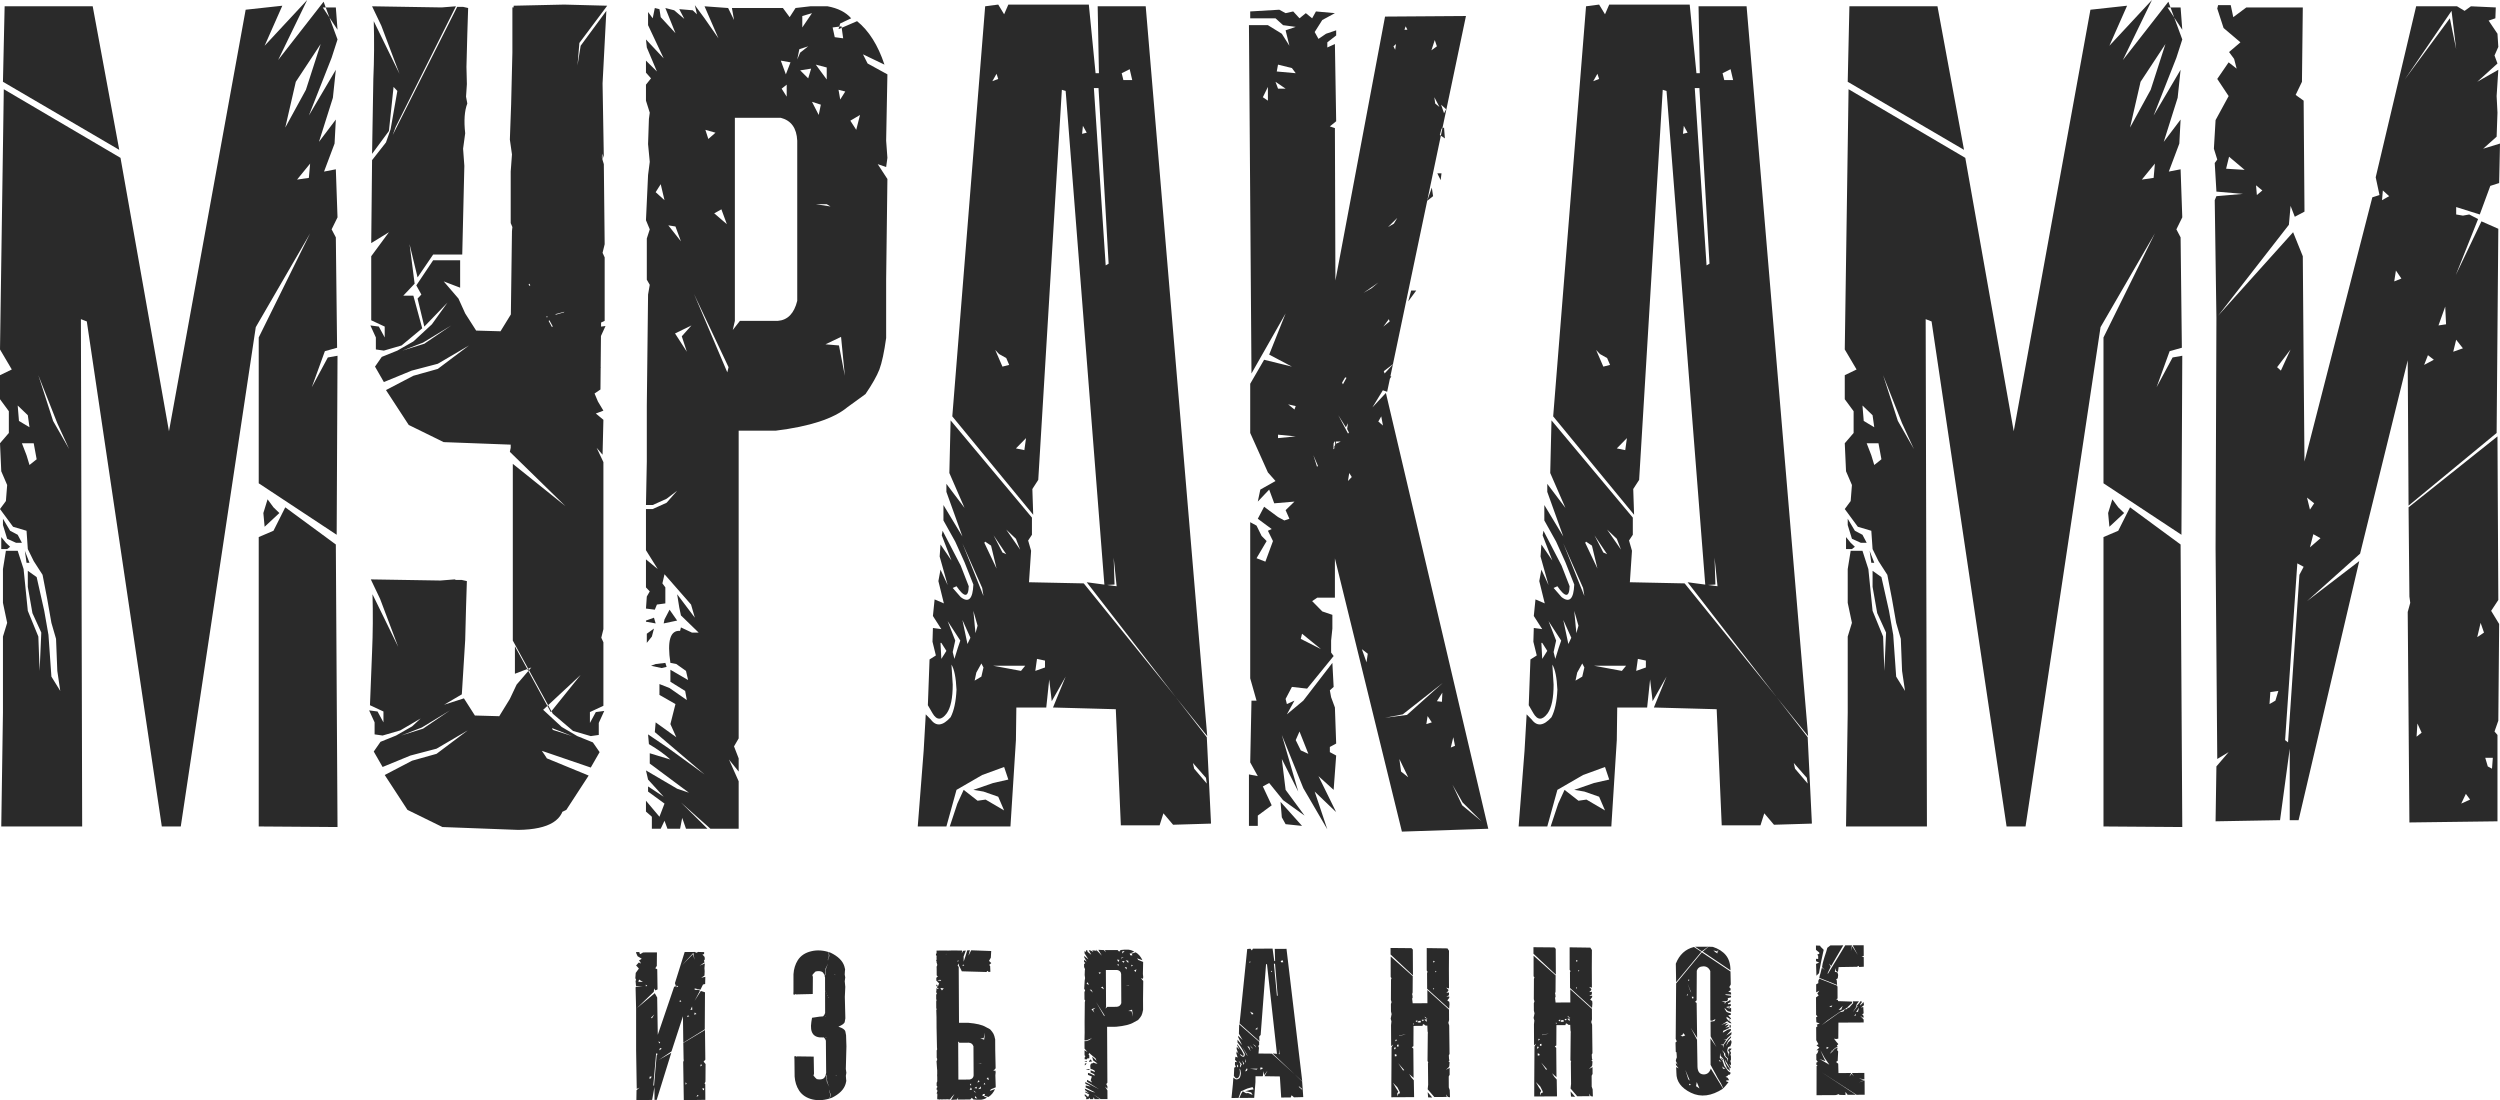 <?xml version="1.0" encoding="UTF-8"?> <svg xmlns="http://www.w3.org/2000/svg" width="484" height="213" viewBox="0 0 484 213" fill="none"><path d="M0.571 15.834L23.087 29.011L17.947 1.218H0.897L0.571 15.834ZM0.734 17.274L23.331 30.561L32.713 83.49L47.56 1.882L54.657 1.107L51.231 8.858L59.47 0L53.841 11.627L62.652 0.332L65.344 7.64L64.202 11.184L59.796 22.367L65.017 13.509L64.446 18.935L61.754 27.461L65.017 23.142L64.773 27.793L62.733 33.219L65.017 32.776L65.344 42.077L64.202 44.402L65.017 45.953L65.262 67.323L62.896 67.988L60.367 74.964L63.467 69.206L65.344 68.874L65.18 103.532L50.089 93.566V65.33L60.041 45.177L49.518 63.337L34.997 160.003H31.326L16.805 62.23L15.663 61.787L15.908 160.003H0.245L0.571 137.968V123.241L1.387 120.584L0.571 116.708V110.175L1.142 106.632H3.426L4.568 110.175L5.384 118.259L7.424 123.241L7.668 129.885L7.995 122.466L6.281 118.702L5.384 113.608V110.508L7.097 111.726L8.566 118.259L9.381 122.909L9.952 130.992L11.666 133.761L11.095 129.885L10.85 123.684L9.952 120.584L9.137 115.933L8.239 111.283L6.526 108.625L5.384 106.3L5.139 102.757L2.529 101.981L0 98.549L1.142 96.999L1.387 93.898L0.245 91.241L0 85.815L1.713 83.822V79.614L0 77.289V72.638L2.284 71.531L0 67.655L0.734 17.274ZM0.571 100.431L1.958 102.757L3.426 103.532L4.242 105.082H3.1L1.387 104.307L0.571 101.649V100.431ZM0.245 103.975V106.3H1.387L1.958 105.857L1.142 105.082L0.245 103.975ZM4.813 106.632L5.71 108.957H5.139L4.813 106.632ZM50.986 99.324L51.231 101.981L54.086 99.324L52.944 98.217L51.802 96.666L50.986 99.324ZM55.228 98.217L65.017 105.414L65.344 160.114L50.089 160.003V103.975L52.944 102.757L55.228 98.217ZM62.489 1.439L65.344 5.758L65.017 1.439H62.489ZM62.081 8.526L57.267 15.834L55.228 24.693L59.225 17.384L62.081 8.526ZM60.041 31.669L57.512 34.769L59.796 34.437L60.041 31.669ZM10.279 81.497L13.379 86.922L11.095 81.939L7.424 72.638L10.279 81.497ZM3.671 81.497L5.71 82.715L5.384 80.389L3.426 78.507L3.671 81.497ZM5.139 88.14L5.71 90.023L7.097 88.915L6.526 85.815H4.242L5.139 88.14Z" fill="#2A2A2A"></path><path d="M90.47 20.042C89.926 21.445 89.79 23.364 90.062 25.8L89.654 28.79L89.898 32.111L89.491 49.274H83.862L80.843 53.704L79.293 47.281L80.272 54.922L78.07 57.247H80.028L81.741 63.559L77.743 66.88L74.317 67.877L72.767 67.655V65.33L71.707 63.005L73.338 63.226L74.48 65.33V63.226L71.87 62.008V49.607L75.296 44.956L71.87 47.06L72.033 31.004L74.725 27.572L75.622 25.025L76.928 17.606L76.194 16.831L75.296 25.357L72.033 29.786L72.278 15.281C72.441 11.59 72.468 7.862 72.359 4.097L77.336 14.284L73.828 4.983L72.033 1.218L85.493 1.439L88.267 1.218L76.601 24.582L76.03 26.132L88.512 1.329H89.654L90.633 1.55L90.47 6.644L90.306 12.955L90.388 16.277L90.225 18.713L90.47 20.042ZM99.933 64.223C112.441 78.691 112.659 85.999 100.585 86.147L85.901 85.594L79.13 82.272L74.725 75.517L80.028 72.749L84.759 71.42L90.796 66.88L84.759 70.424L79.701 71.752L74.317 73.967L72.604 70.977L73.909 69.095L76.928 67.877L80.028 66.105L83.617 62.783L86.635 58.576L82.149 63.226L80.843 57.801L81.578 57.025L80.599 55.254L83.862 50.382H89.083V55.697L85.901 54.479L88.756 57.801L90.062 60.679L92.183 64.001L99.933 64.223ZM77.907 67.877L82.149 66.548L87.37 63.005L81.904 66.327L77.907 67.877ZM99.443 1.107L109.232 0.886L117.553 1.107L112.169 8.305L111.598 15.17L112.659 8.526L117.39 2.104L116.656 16.166L116.901 30.561L112.74 17.717L114.209 22.921L116.901 31.779L117.064 47.281L116.656 48.942L117.064 49.828V62.119L114.453 63.337V65.441L115.595 63.337L117.227 63.115L116.167 65.441V67.766L114.617 67.988L111.19 66.991L107.275 63.669L99.525 49.496L99.362 29.565L98.954 26.686L99.198 19.931L99.443 9.855V1.107ZM96.914 64.112L98.954 60.79L100.259 58.022L103.114 54.7L99.933 55.918V50.603L106.867 63.337L112.659 56.14L105.398 62.894L108.988 66.216L112.006 67.988L115.024 69.206L116.33 71.088L114.617 74.078L104.256 70.534L98.219 66.991L104.256 71.531L114.209 75.628L109.885 82.272L103.114 85.594L96.914 64.112ZM107.111 66.437L108.498 69.649L106.867 66.659L111.027 67.988L107.111 66.437ZM89.409 134.425L77.499 141.401L74.073 142.398L72.522 142.176V139.851L71.462 137.525L73.094 137.747L74.236 139.851V137.747L71.625 136.529L72.033 126.231C72.196 122.54 72.223 118.812 72.115 115.047L77.091 125.235L73.583 115.933L71.788 112.169L85.249 112.39L88.022 112.169L88.267 112.279H89.409L90.388 112.501L90.225 117.594L90.062 123.906L89.409 134.425ZM100.34 160.668L85.656 160.114L78.886 156.792L74.48 150.038L79.783 147.27L84.514 145.941L90.551 141.401L84.514 144.944L79.457 146.273L74.073 148.488L72.359 145.498L73.665 143.616L76.683 142.398L79.783 140.626L83.372 137.304L81.904 137.747L89.817 135.2L91.938 138.522L99.688 138.743C112.196 153.212 112.414 160.52 100.34 160.668ZM81.659 140.847L77.662 142.398L81.904 141.069L87.125 137.525L81.659 140.847ZM99.198 1.439L108.988 1.218L117.309 1.439L111.924 8.637L111.353 15.502L112.414 8.858L117.145 2.436L116.411 16.499L116.656 30.893L112.496 18.049L113.964 23.253L116.656 32.111L116.248 75.406L115.106 76.182L115.759 77.732L116.819 79.503L115.351 80.057L116.819 81.275L116.656 88.03L115.514 86.701L116.819 89.469V121.802L116.411 123.463L116.819 124.349V136.64L114.209 137.858V139.961L115.351 137.858L116.982 137.636L115.922 139.961V142.287L114.372 142.508L110.946 141.512L107.03 138.19L99.28 124.017V89.801L109.477 97.995L98.709 87.476L98.872 86.701V85.704L98.709 78.285L98.872 76.735V63.448L113.067 59.351L98.872 63.115L99.117 44.734L99.198 43.959L98.872 43.184V33.219L99.117 29.897L98.709 27.018L98.954 20.263L99.198 10.187V1.439ZM102.869 160.114L96.669 138.633L98.709 135.311L100.014 132.543L102.869 129.221L99.688 130.439V125.124L106.622 137.858L112.414 130.66L105.154 137.415L108.743 140.737L111.761 142.508L114.78 143.726L116.085 145.609L114.372 148.598L104.011 145.055L97.975 141.512L104.011 146.052L113.964 150.149L109.64 156.792L102.869 160.114ZM110.782 142.508L106.867 140.958L108.253 144.169L106.622 141.18L110.782 142.508Z" fill="#2A2A2A"></path><path d="M125.466 33.883L125.793 31.336L125.466 27.904L125.63 23.032L125.793 21.814L125.058 19.488V16.388L126.037 15.17L125.058 14.063V11.737L127.18 13.841L125.222 9.191L125.058 7.64L128.485 11.294L125.466 4.872V2.325L126.364 3.543L126.772 1.55L127.669 1.772L127.914 3.322L130.769 6.422L128.811 1.55L130.524 1.993L132.482 3.654L131.503 1.772L134.114 1.993L134.929 2.768L134.521 0.997L136.398 3.543L139.09 7.419L136.398 1.218L140.966 1.55L142.108 3.876L141.7 1.55H151.571L152.876 3.322L154.019 1.55L156.874 1.218H160.218C162.231 1.587 163.753 2.362 164.787 3.543L162.666 4.54L162.339 5.647L165.929 4.097C168.213 5.942 169.981 8.748 171.231 12.512L167.071 10.519L167.968 12.291L171.802 14.395L171.558 27.239L171.802 30.561L171.558 32.333L169.926 31.779L171.802 34.658L171.558 54.147V65.441C171.177 68.172 170.742 70.202 170.252 71.531C169.763 72.786 168.866 74.373 167.56 76.292L164.053 78.839C161.388 81.054 156.765 82.567 150.184 83.379H143.006V142.951L142.108 144.501L143.006 146.827V149.373L141.129 147.048L143.006 151.256V160.446H137.54L131.829 155.353L136.969 160.446H132.808L132.074 158.343L131.666 160.446H129.219L128.648 158.896L127.914 160.446H126.201V158.121L125.058 157.124V155.021L127.669 158.121L128.648 155.574L125.466 153.249V152.252L128.485 154.246L125.466 150.924L125.058 149.152L131.095 152.695L133.379 153.47L125.793 147.823V145.83L129.79 147.048C128.757 146.088 127.37 145.092 125.63 144.058L125.466 142.176L129.382 144.834L136.398 149.927L126.772 141.733L126.935 139.851L130.932 142.73L129.79 140.183L130.769 136.307L127.669 134.536V132.432L129.627 133.207L132.972 135.532L132.645 133.761L129.79 131.989V129.664L133.216 131.657L132.808 129.885L130.932 128.556L129.79 128.335C129.137 124.053 129.763 121.986 131.666 122.134L131.829 121.47L133.95 122.466H135.256L131.829 119.144L131.503 117.594L131.095 115.047L134.521 119.587L133.787 117.041L128.648 111.172L128.24 112.944L128.811 113.719V116.819L127.18 117.041L126.772 118.037L125.058 117.816L125.222 115.49L125.793 114.494L125.058 113.719V108.293L127.343 110.175L125.058 106.521V98.549H126.364L129.056 97.331L131.095 95.005L129.056 96.556L126.364 97.774H125.058L125.222 89.358V78.507L125.466 57.025L125.793 55.143L125.222 54.147V46.174L125.793 44.402L125.058 42.631L125.466 33.883ZM125.058 120.362L126.935 120.695L126.608 119.587L125.058 120.141V120.362ZM128.811 128.335L126.935 128.556L126.037 128.889L128.077 129.332L129.056 129.11L128.811 128.335ZM125.222 124.459V122.688L126.608 121.691L126.201 123.241L125.222 124.459ZM129.627 118.037L128.648 119.92L128.485 120.695L131.095 120.141L129.627 118.037ZM155.324 3.1V5.315L157.2 2.547L155.324 3.1ZM156.466 8.969L154.753 9.523L154.345 11.516L154.916 10.187L156.466 8.969ZM151.163 11.737L152.142 14.395L153.04 12.069L151.163 11.737ZM161.197 5.315L161.605 7.197L163.237 7.419L162.91 5.094L161.197 5.315ZM154.916 13.62L156.466 15.17L157.037 13.287L154.916 13.62ZM157.934 12.512L160.055 15.391V13.066L157.934 12.512ZM162.339 17.384L162.666 19.267L163.645 17.717L162.339 17.384ZM157.2 19.71L158.505 22.256L158.913 20.263L157.2 19.71ZM151.326 17.163L152.305 18.713V16.388L151.326 17.163ZM164.624 23.364L165.766 25.136L166.5 22.256L164.624 23.364ZM134.358 56.915L140.803 72.085L141.048 71.088L134.358 56.915ZM136.561 25.136L137.132 26.907L138.519 25.689L136.561 25.136ZM126.935 37.205L128.648 38.755L127.914 35.655L126.935 37.205ZM129.382 43.627L131.829 46.728L130.769 43.849L129.382 43.627ZM138.274 41.302L140.721 43.406L139.661 40.527L138.274 41.302ZM130.687 64.555L132.972 68.098L131.993 65.109L133.869 63.005L130.687 64.555ZM162.829 65.219L159.811 66.659L162.421 66.88L163.563 72.749L162.829 65.219ZM157.934 39.53L160.789 39.973L160.055 39.53H157.934ZM142.271 22.81V62.119L141.863 63.891L143.25 62.119H150.592C152.496 61.971 153.747 60.679 154.345 58.243V27.239C154.236 24.803 153.176 23.327 151.163 22.81H142.271Z" fill="#2A2A2A"></path><path d="M177.676 160.003H183.223L185.181 152.917L190.157 150.038L194.399 148.488L195.215 150.924L192.278 151.588L188.444 152.917L190.402 153.249L193.257 154.246L194.399 156.903L190.81 154.799L189.26 155.021L186.568 152.917L185.344 155.574L183.876 160.003H195.623L196.684 143.283L196.765 136.972H202.557L203.128 131.546L203.618 135.754L206.31 130.992L203.862 136.972L216.018 137.304L216.996 159.782H224.502L225.236 157.457L227.112 159.671L234.454 159.45L233.638 142.73L210.389 112.722L216.181 113.497L215.61 107.961L215.773 113.165L213.815 113.276L206.31 17.606L205.576 17.384L201.007 92.902L199.865 94.673L200.028 99.656L184.365 80.611L190.728 1.218L193.257 0.886L194.399 2.768L195.215 0.886H210.797L212.102 14.173H212.754L212.51 1.218H221.81L233.72 142.508L209.818 112.944L199.213 112.722L199.62 106.632L199.049 104.639L199.784 103.532V100.21L184.039 81.386L183.794 91.573L186.731 98.327L183.223 93.677V95.227L186.323 103.864L182.652 97.774V100.763L184.936 104.86L186.731 108.847L188.444 113.165C188.336 115.97 187.52 116.782 185.997 115.601L184.447 113.829L185.181 113.497C186.704 115.712 187.493 115.712 187.547 113.497L185.997 109.511L182.489 102.757L182.326 103.642L184.202 108.514L182.081 105.414L181.918 107.739L183.468 113.276L182.081 110.286L181.673 112.501L182.734 116.819L180.939 116.044L180.613 119.255L182.244 121.802L180.613 121.58L180.531 124.238L181.184 126.895L179.96 127.671L179.634 136.529L180.531 138.079C181.347 139.482 182.272 139.482 183.305 138.079C184.066 136.972 184.447 135.126 184.447 132.543L184.202 128.667C184.746 129.553 185.072 131.177 185.181 133.539C185.072 135.828 184.692 137.599 184.039 138.854C182.516 140.552 181.238 140.7 180.205 139.297L179.226 138.301L178.818 145.387L177.676 160.003ZM212.673 17.052H211.775L214.06 51.378L214.631 51.046L212.673 17.052ZM192.931 14.284L192.115 15.723L193.257 15.281L192.931 14.284ZM218.71 13.398L217.16 14.173L217.486 15.502H219.199L218.71 13.398ZM210.389 25.689L209.654 24.36L209.491 25.911L210.389 25.689ZM192.686 67.766L194.073 70.977L195.378 70.645L194.807 69.316L193.421 68.541L192.686 67.766ZM198.641 84.818L196.684 86.812L198.315 87.144L198.641 84.818ZM189.994 128.446L190.402 129.221L189.994 130.992L188.689 131.768L189.015 130.217L189.994 128.446ZM197.663 129.885L192.278 128.889H198.478L197.663 129.885ZM200.763 127.56L202.312 127.892V129.221L200.436 129.885L200.763 127.56ZM186.323 105.193L190.157 113.829L190.402 115.38L186.323 105.193ZM190.565 105.082L190.728 104.86L191.871 105.635L192.931 110.065L190.565 105.082ZM192.36 103.642L194.807 107.296L194.073 106.964L192.36 103.642ZM194.807 102.535L196.684 104.307L197.499 106.411L194.807 102.535ZM188.852 122.577L188.444 118.259L189.26 121.138L188.852 122.577ZM187.302 124.681L186.323 120.03L187.873 123.463L187.302 124.681ZM184.936 124.017L183.468 120.252L185.915 124.017L185.426 125.456L184.773 127.56L184.447 126.231L184.936 124.017ZM182.081 124.459H182.244L183.223 126.01L182.244 127.56L182.081 124.459ZM230.946 147.713L233.475 150.591L233.638 151.699L231.191 148.82L230.946 147.713Z" fill="#2A2A2A"></path><path d="M255.338 71.309L268.146 3.211L283.809 3.1L268.554 75.849L255.338 71.309ZM277.445 37.98L277.201 36.319L276.303 38.866L277.445 37.98ZM271.409 161L254.277 91.13L268.309 76.071L288.132 160.446L271.409 161ZM264.556 128.224L264.801 126.563L263.659 125.677L264.556 128.224ZM258.601 94.452L258.275 70.867L260.477 72.97L259.825 74.078L259.988 74.41L260.722 73.081L269.369 72.86L261.864 85.151L260.804 83.047L260.967 81.939L260.559 82.715L259.091 80.389L261.619 85.151L260.559 85.926L258.927 86.479L258.193 86.701L258.601 85.926L259.58 85.483H258.356L258.193 85.815L258.112 87.365L258.601 94.452ZM278.098 19.599L277.69 18.824L277.853 20.042L278.669 20.706L278.098 19.599ZM279.974 21.149L278.995 20.263L279.566 21.924L279.974 21.149ZM279.566 24.693L279.077 24.914L278.751 26.132L279.73 26.796L279.566 24.693ZM272.469 5.758L272.143 5.094L271.898 5.758H272.469ZM270.267 8.526L269.777 8.969L270.103 9.633L270.267 8.526ZM279.077 33.551H278.261L278.914 34.88L279.077 33.551ZM269.859 43.295L270.511 42.188L268.717 43.959L269.859 43.295ZM268.064 72.306L269.777 70.424L267.901 71.863L268.064 72.306ZM269.043 62.23L268.88 61.787L267.819 63.226L269.043 62.23ZM274.182 56.25H273.203L272.632 58.354L274.182 56.25ZM265.535 55.807L266.84 54.7L263.985 56.693L265.535 55.807ZM261.212 91.573L260.967 93.123L261.701 92.348L261.212 91.573ZM247.914 155.242L252.075 159.893L248.893 159.561L248.159 158.232L247.914 155.242ZM243.509 159.893H241.796V149.927L243.509 150.259L242.041 147.602L242.286 135.643H243.264L242.041 131.325V101.096L243.264 101.76L244.243 103.753L245.222 104.75L243.264 108.072L244.978 108.736L246.446 104.75L245.467 102.757L246.201 102.424L243.509 100.431L244.733 98.106L247.425 100.099L248.649 100.763L249.628 100.431L248.893 98.77L250.606 97.109L246.691 97.442L245.712 94.784L243.509 97.109L243.999 94.784L246.935 93.123L245.467 91.462L242.041 83.822V74.299L244.733 69.649L250.117 70.977L245.712 68.652L248.893 60.679L242.286 72.306L241.796 4.872H245.467L248.159 6.533L249.628 8.858L248.893 5.869L250.851 5.204L248.404 4.872L246.935 3.543H242.041V2.215L247.67 1.882L248.893 2.547L250.362 2.215L251.585 3.543L252.809 2.547L254.033 3.543L254.767 2.215L258.438 2.547L255.991 3.876L254.522 6.201L255.256 7.53L256.725 6.533L258.683 5.869V6.865L256.969 8.194V9.191L258.438 8.526L258.683 23.475L257.459 24.471L258.438 24.803L258.683 98.438L254.277 88.14L258.438 101.428V115.712H255.012L254.033 116.376L255.991 118.369L257.948 119.034V121.691L257.704 124.017V126.342L258.193 127.006L253.054 133.318L250.117 132.986L248.893 135.311L249.138 136.307L250.606 135.643L249.138 138.301L252.32 135.643L257.948 128.335L258.193 132.986L257.459 133.65L257.704 134.979L258.438 136.972L258.683 143.948L257.459 144.612V145.609L258.683 146.273L258.193 152.917L255.256 150.259L258.683 157.235L254.522 153.249L256.969 160.557L252.32 152.585L248.159 142.287L251.341 153.249L248.159 146.937L248.893 152.917L252.564 157.9L248.404 154.91L245.712 151.588L244.488 152.252L246.201 155.906L243.509 157.9V159.893ZM247.18 13.841L250.851 14.173L250.117 13.177L247.425 12.512L247.18 13.841ZM246.935 15.834L247.425 17.163H248.893L246.935 15.834ZM245.467 16.831L244.488 18.824L245.467 19.488V16.831ZM249.383 78.285L250.606 79.282L250.851 78.618L249.383 78.285ZM247.425 84.154V84.818L250.851 84.486L247.425 84.154ZM252.075 122.688L251.83 123.684L255.746 125.677L252.075 122.688ZM251.585 141.622L250.851 143.283L251.83 145.276L253.298 145.941L251.585 141.622ZM268.146 138.965L272.388 138.411L279.322 132.21L271.572 138.301L268.146 138.965ZM279.159 135.865L279.24 134.093L278.18 135.754L279.159 135.865ZM276.385 138.633L276.14 140.183L277.201 139.851L276.385 138.633ZM283.074 155.906L286.827 159.007L283.156 155.353L281.198 151.92L283.074 155.906ZM281.361 142.73L280.872 144.723L281.688 144.391L281.361 142.73ZM270.919 146.937L271.246 149.373L272.632 150.481L270.919 146.937ZM267.411 80.611L266.84 81.607L267.738 82.382L267.411 80.611ZM278.18 8.969L277.772 7.751L277.119 9.744L278.18 8.969Z" fill="#2A2A2A"></path><path d="M294.006 160.003H299.553L301.511 152.917L306.487 150.038L310.729 148.488L311.545 150.924L308.608 151.588L304.774 152.917L306.732 153.249L309.587 154.246L310.729 156.903L307.14 154.799L305.59 155.021L302.898 152.917L301.674 155.574L300.206 160.003H311.953L313.013 143.283L313.095 136.972H318.887L319.458 131.546L319.947 135.754L322.639 130.992L320.192 136.972L332.347 137.304L333.326 159.782H340.831L341.565 157.457L343.442 159.671L350.784 159.45L349.968 142.73L326.718 112.722L332.51 113.497L331.939 107.961L332.102 113.165L330.145 113.276L322.639 17.606L321.905 17.384L317.337 92.902L316.195 94.673L316.358 99.656L300.695 80.611L307.058 1.218L309.587 0.886L310.729 2.768L311.545 0.886H327.126L328.431 14.173H329.084L328.839 1.218H338.139L350.05 142.508L326.147 112.944L315.542 112.722L315.95 106.632L315.379 104.639L316.113 103.532V100.21L300.369 81.386L300.124 91.573L303.061 98.327L299.553 93.677V95.227L302.653 103.864L298.982 97.774V100.763L301.266 104.86L303.061 108.847L304.774 113.165C304.665 115.97 303.849 116.782 302.327 115.601L300.777 113.829L301.511 113.497C303.034 115.712 303.822 115.712 303.877 113.497L302.327 109.511L298.819 102.757L298.656 103.642L300.532 108.514L298.411 105.414L298.248 107.739L299.798 113.276L298.411 110.286L298.003 112.501L299.064 116.819L297.269 116.044L296.943 119.255L298.574 121.802L296.943 121.58L296.861 124.238L297.514 126.895L296.29 127.671L295.964 136.529L296.861 138.079C297.677 139.482 298.601 139.482 299.635 138.079C300.396 136.972 300.777 135.126 300.777 132.543L300.532 128.667C301.076 129.553 301.402 131.177 301.511 133.539C301.402 135.828 301.021 137.599 300.369 138.854C298.846 140.552 297.568 140.7 296.535 139.297L295.556 138.301L295.148 145.387L294.006 160.003ZM329.003 17.052H328.105L330.389 51.378L330.96 51.046L329.003 17.052ZM309.261 14.284L308.445 15.723L309.587 15.281L309.261 14.284ZM335.039 13.398L333.489 14.173L333.816 15.502H335.529L335.039 13.398ZM326.718 25.689L325.984 24.36L325.821 25.911L326.718 25.689ZM309.016 67.766L310.403 70.977L311.708 70.645L311.137 69.316L309.75 68.541L309.016 67.766ZM314.971 84.818L313.013 86.812L314.645 87.144L314.971 84.818ZM306.324 128.446L306.732 129.221L306.324 130.992L305.019 131.768L305.345 130.217L306.324 128.446ZM313.992 129.885L308.608 128.889H314.808L313.992 129.885ZM317.092 127.56L318.642 127.892V129.221L316.766 129.885L317.092 127.56ZM302.653 105.193L306.487 113.829L306.732 115.38L302.653 105.193ZM306.895 105.082L307.058 104.86L308.2 105.635L309.261 110.065L306.895 105.082ZM308.69 103.642L311.137 107.296L310.403 106.964L308.69 103.642ZM311.137 102.535L313.013 104.307L313.829 106.411L311.137 102.535ZM305.182 122.577L304.774 118.259L305.59 121.138L305.182 122.577ZM303.632 124.681L302.653 120.03L304.203 123.463L303.632 124.681ZM301.266 124.017L299.798 120.252L302.245 124.017L301.756 125.456L301.103 127.56L300.777 126.231L301.266 124.017ZM298.411 124.459H298.574L299.553 126.01L298.574 127.56L298.411 124.459ZM347.276 147.713L349.805 150.591L349.968 151.699L347.521 148.82L347.276 147.713Z" fill="#2A2A2A"></path><path d="M357.718 15.834L380.233 29.011L375.094 1.218H358.044L357.718 15.834ZM357.881 17.274L380.478 30.561L389.859 83.49L404.707 1.882L411.804 1.107L408.378 8.858L416.617 0L410.988 11.627L419.798 0.332L422.49 7.64L421.348 11.184L416.943 22.367L422.164 13.509L421.593 18.935L418.901 27.461L422.164 23.142L421.919 27.793L419.88 33.219L422.164 32.776L422.49 42.077L421.348 44.402L422.164 45.953L422.409 67.323L420.043 67.988L417.514 74.964L420.614 69.206L422.49 68.874L422.327 103.532L407.235 93.566V65.33L417.188 45.177L406.664 63.337L392.144 160.003H388.473L373.952 62.23L372.81 61.787L373.054 160.003H357.392L357.718 137.968V123.241L358.534 120.584L357.718 116.708V110.175L358.289 106.632H360.573L361.715 110.175L362.531 118.259L364.57 123.241L364.815 129.885L365.141 122.466L363.428 118.702L362.531 113.608V110.508L364.244 111.726L365.712 118.259L366.528 122.909L367.099 130.992L368.812 133.761L368.241 129.885L367.997 123.684L367.099 120.584L366.283 115.933L365.386 111.283L363.673 108.625L362.531 106.3L362.286 102.757L359.676 101.981L357.147 98.549L358.289 96.999L358.534 93.898L357.392 91.241L357.147 85.815L358.86 83.822V79.614L357.147 77.289V72.638L359.431 71.531L357.147 67.655L357.881 17.274ZM357.718 100.431L359.105 102.757L360.573 103.532L361.389 105.082H360.247L358.534 104.307L357.718 101.649V100.431ZM357.392 103.975V106.3H358.534L359.105 105.857L358.289 105.082L357.392 103.975ZM361.96 106.632L362.857 108.957H362.286L361.96 106.632ZM408.133 99.324L408.378 101.981L411.233 99.324L410.091 98.217L408.949 96.666L408.133 99.324ZM412.375 98.217L422.164 105.414L422.49 160.114L407.235 160.003V103.975L410.091 102.757L412.375 98.217ZM419.635 1.439L422.49 5.758L422.164 1.439H419.635ZM419.227 8.526L414.414 15.834L412.375 24.693L416.372 17.384L419.227 8.526ZM417.188 31.669L414.659 34.769L416.943 34.437L417.188 31.669ZM367.426 81.497L370.526 86.922L368.241 81.939L364.57 72.638L367.426 81.497ZM360.818 81.497L362.857 82.715L362.531 80.389L360.573 78.507L360.818 81.497ZM362.286 88.14L362.857 90.023L364.244 88.915L363.673 85.815H361.389L362.286 88.14Z" fill="#2A2A2A"></path><path d="M441.416 158.785L428.935 159.007L429.098 148.377L431.464 145.609L429.261 146.937L428.935 106.078L429.098 61.565L428.772 38.755L429.098 37.98L434.238 37.537L429.098 37.094L428.772 31.558L429.261 30.893L428.609 28.79L428.935 23.253L431.464 18.602L429.261 15.281L431.464 12.069L433.014 13.287L432.525 11.405L431.546 10.076L433.748 8.194L430.485 5.426L429.261 1.661L429.425 0.997H431.872L432.361 3.322L434.89 1.439H445.822L445.659 15.834L444.435 18.381L445.985 19.488L446.148 40.97L444.272 41.966L443.456 39.862L443.13 43.517L429.425 61.122L443.945 44.956L445.822 49.607L445.985 70.645L446.148 89.358L459.282 38.202L460.669 37.759L459.935 34.326L467.766 1.218H475.679L477.147 2.104L478.371 1.218L483.184 1.439L483.103 3.543L481.797 3.986L483.511 6.533L483.674 9.08L482.939 10.741L483.511 12.291L479.595 15.834L483.674 13.509L483.347 18.602L483.511 21.814L483.347 26.464L480.737 28.79L484 27.793L483.837 35.433L482.124 35.987L480.084 41.523L475.516 40.084V41.523L476.821 41.745L478.045 41.523L479.758 42.409L475.434 53.261L480.411 42.852L483.674 44.292L483.347 83.822L466.298 97.885L466.134 69.759L456.916 107.186L446.637 116.376L456.753 108.625L445.006 158.785H443.293V144.944L441.416 158.785ZM442.395 143.283L442.966 143.726L445.169 111.283L445.985 109.732L444.761 109.068L442.395 143.283ZM447.208 105.968L449.248 104.196L447.861 103.421L447.208 105.968ZM447.208 98.66L448.024 97.442L446.637 96.334L447.208 98.66ZM440.845 71.088L441.58 71.752L443.456 67.655L440.845 71.088ZM465.563 15.391L474.292 3.543L475.516 9.523L474.619 2.104L465.563 15.391ZM469.316 70.645L471.192 69.649L470.05 68.763L469.316 70.645ZM463.524 54.479L464.911 53.925L463.85 52.375L463.524 54.479ZM472.09 63.005L473.558 62.783L473.395 59.351L472.09 63.005ZM483.674 116.155L483.511 84.486L466.298 98.217L466.461 115.49L466.624 116.708L466.134 118.48L466.461 159.228L483.511 159.007V142.287L482.939 141.622L483.674 139.519L483.837 120.805L482.287 118.259L483.674 116.155ZM439.377 136.307L440.519 135.643L441.09 133.761L439.54 133.982L439.377 136.307ZM478.208 154.799L476.495 155.574L477.392 153.692L478.208 154.799ZM482.45 148.82L481.634 148.377L481.145 146.716H482.613L482.45 148.82ZM468.827 141.844L467.848 142.619L468.011 140.072L468.827 141.844ZM480.9 122.466L479.595 123.352L480.247 120.584L480.9 122.466ZM474.945 68.098L476.821 67.434L475.516 65.773L474.945 68.098ZM430.975 32.665L434.564 32.886L431.546 30.34L430.975 32.665ZM461.158 38.755L462.545 37.98L461.321 36.873L461.158 38.755ZM436.93 37.759L437.99 36.873L436.767 35.876L436.93 37.759Z" fill="#2A2A2A"></path><path d="M126.257 212.944L123.203 213L123.233 211.07L123.809 210.565L123.272 210.809L123.153 203.393L123.151 195.314L123.049 191.174L123.128 191.033L124.385 190.946L123.128 190.872L123.043 189.868L123.162 189.746L123 189.365L123.075 188.36L123.689 187.513L123.147 186.913L123.683 186.327L124.063 186.546L123.941 186.205L123.701 185.965L124.238 185.62L123.437 185.122L123.134 184.441L123.173 184.32L123.772 184.317L123.894 184.738L124.511 184.393L127.185 184.379L127.159 186.992L126.862 187.456L127.242 187.655L127.302 191.553L126.844 191.737L126.643 191.356L126.566 192.02L123.23 195.233L126.767 192.28L127.231 193.121L127.291 196.94L127.348 200.336L130.513 191.034L130.852 190.952L130.669 190.33L132.554 184.31L134.489 184.3L134.85 184.459L135.148 184.296L136.326 184.33L136.308 184.712L135.989 184.794L136.41 185.254L136.453 185.717L136.275 186.019L136.416 186.3L135.461 186.948L136.457 186.52L136.382 187.445L136.425 188.028L136.389 188.872L135.753 189.298L136.55 189.113L136.518 190.5L136.099 190.602L135.605 191.61L134.486 191.354L134.488 191.616L134.807 191.654L135.107 191.612L135.526 191.771L134.479 193.746L135.687 191.851L136.486 192.108L136.444 199.283L132.286 201.858L132.219 196.753L130 203.558L127.494 205.239L129.961 203.819L127.135 212.939L126.716 212.941L126.703 210.429L126.257 212.944ZM126.481 210.129L126.622 210.208L127.13 204.317L127.328 204.034L127.028 203.915L126.481 210.129ZM127.624 203.349L128.121 203.025L127.781 202.886L127.624 203.349ZM127.617 202.023L127.815 201.801L127.475 201.602L127.617 202.023ZM126.034 197.027L126.214 197.146L126.669 196.4L126.034 197.027ZM132.028 186.886L134.152 184.724L134.457 185.807L134.231 184.462L132.028 186.886ZM132.999 196.91L133.457 196.726L133.176 196.567L132.999 196.91ZM131.566 193.983L131.905 193.88L131.644 193.6L131.566 193.983ZM133.67 195.519L134.029 195.477L133.986 194.854L133.67 195.519ZM136.554 205.151L136.484 199.403L132.286 201.918L132.343 205.053L132.384 205.274L132.266 205.596L132.384 212.992L136.555 212.929L136.539 209.894L136.399 209.775L136.577 209.392L136.599 205.995L136.217 205.535L136.554 205.151ZM125.736 208.866L126.015 208.744L126.153 208.402L125.774 208.444L125.736 208.866ZM135.254 212.172L134.835 212.315L135.053 211.972L135.254 212.172ZM136.286 211.082L136.086 211.002L135.965 210.701L136.324 210.7L136.286 211.082ZM132.946 209.833L132.708 209.975L132.745 209.513L132.946 209.833ZM135.882 206.3L135.563 206.463L135.72 205.96L135.882 206.3ZM134.373 196.44L134.832 196.317L134.511 196.017L134.373 196.44ZM123.582 190.066L124.461 190.101L123.72 189.643L123.582 190.066ZM130.973 191.132L131.311 190.989L131.011 190.79L130.973 191.132ZM125.044 190.982L125.303 190.82L125.003 190.641L125.044 190.982Z" fill="#2A2A2A"></path><path d="M161.681 188.778L161.66 188.618L161.581 188.739L161.681 188.778ZM160.301 184.364L160.402 184.544L160.463 184.846L160.464 185.127L160.366 185.469L160.268 185.791L160.309 185.992L160.308 185.811L160.426 185.429L160.544 185.127L160.543 184.885L160.462 184.604L160.361 184.364L160.301 184.364ZM159.706 188.93L159.804 188.587L159.863 188.406L159.902 188.245L159.861 187.964L159.899 187.763L159.957 187.381L160.312 186.535L159.957 187.24L159.858 187.442L159.82 187.763L159.801 188.025L159.822 188.205L159.803 188.407L159.704 188.628L159.665 188.829L159.706 188.93ZM159.881 191.964L159.741 191.763L159.821 191.944L159.881 191.964ZM160.083 192.344L160.082 192.244L159.982 192.204L160.083 192.344ZM160.225 192.725L160.204 192.625L160.085 192.666L160.225 192.725ZM160.507 193.206L160.446 193.106L160.347 193.147L160.507 193.206ZM161.803 208.213L161.883 208.333L161.902 208.172L161.803 208.213ZM160.628 212.601L160.726 212.359L160.805 212.077L160.804 211.836L160.682 211.535L160.561 211.154L160.56 210.973L160.521 211.174L160.622 211.495L160.724 211.836L160.725 212.118L160.667 212.42L160.568 212.601L160.628 212.601ZM159.886 208.143L159.927 208.344L160.028 208.564L160.049 208.765L160.03 208.946L160.051 209.207L160.093 209.528L160.194 209.729L160.557 210.43L160.193 209.588L160.131 209.207L160.09 209.006L160.129 208.724L160.088 208.564L160.027 208.383L159.926 208.042L159.886 208.143ZM162.312 198.764C163.165 199.041 163.619 199.373 163.674 199.762L163.798 200.424L163.869 202.574L163.752 206.957L163.856 207.7L163.759 208.263L163.802 208.886L163.844 209.267L163.707 209.851C163.393 210.911 162.513 211.8 161.067 212.518C159.752 213.007 158.508 213.121 157.336 212.859C156.164 212.584 155.289 212.013 154.713 211.145C154.203 210.357 153.912 209.447 153.84 208.416L153.803 205.04C153.72 204.464 153.845 204.309 154.179 204.575L154.299 204.514L157.532 204.558L157.59 207.874L157.492 208.236L157.833 208.636L158.134 208.916C158.76 209.046 159.232 208.977 159.55 208.707L159.787 208.324L159.944 207.72L159.891 201.49C159.797 201.196 159.649 200.976 159.449 200.829C159.409 200.843 159.362 200.85 159.309 200.85C157.5 200.953 156.756 199.952 157.078 197.847C157.091 197.713 157.11 197.592 157.136 197.485C157.162 197.338 157.188 197.19 157.214 197.042C157.254 197.042 157.293 197.035 157.333 197.022C158.423 196.842 159.095 196.758 159.348 196.77C159.52 196.622 159.652 196.407 159.744 196.125L159.728 189.251L159.565 188.649L159.323 188.268C159.003 188.002 158.53 187.938 157.905 188.075L157.607 188.358L157.27 188.762L157.372 189.123L157.349 192.439L154.116 192.517L153.996 192.457C153.665 192.727 153.538 192.573 153.615 191.997L153.617 188.62C153.678 187.588 153.959 186.676 154.461 185.882C155.028 185.008 155.897 184.434 157.066 184.16C158.236 183.873 159.48 183.966 160.8 184.442C162.254 185.144 163.144 186.024 163.468 187.081L163.611 187.663L163.573 188.045L163.537 188.668L163.639 189.23L163.543 189.974L163.649 191.059L163.559 193.009L163.661 197.149L163.544 197.813C163.506 198.121 163.095 198.438 162.312 198.764ZM159.727 196.808L159.787 196.808L159.806 196.687L159.727 196.808ZM159.927 200.766C159.901 200.767 159.868 200.773 159.828 200.787L159.948 200.927L159.927 200.766Z" fill="#2A2A2A"></path><path d="M181.312 205.437L181.49 205.114L181.349 204.793L181.341 203.346L181.48 203.164L181.398 202.823L181.318 198.925L181.308 196.955L181.26 195.428L181.579 195.426L182.239 195.644L182.739 195.922L182.238 195.503L181.578 195.285L181.259 195.287L181.251 193.84L181.807 193.174L181.25 193.518L181.245 192.534L181.424 192.392L181.283 192.212L181.241 191.79L181.66 191.748L181.76 191.928L182.16 191.966L182.163 192.529L182.024 192.67L182.125 192.991L183.377 191.919L183.554 191.456L182.72 192.285L182.818 191.822L182.896 191.54L183.731 190.933L183.412 190.934L182.894 191.118L182.853 190.998C182.388 191.027 182.233 190.653 182.388 189.875L182.668 189.833L183.125 189.589L183.223 189.267L182.387 189.633L182.385 189.211L183.082 188.886L183.16 188.564L182.344 188.991L181.866 189.134L181.864 188.752L182.62 188.426L182.377 187.724L182.654 187.26L181.679 187.788L181.637 187.447L183.984 185.947L182.273 186.881L181.317 187.368L181.356 187.026C181.78 186.836 182.119 186.654 182.371 186.478L181.394 186.704L181.392 186.343L183.243 185.308L182.685 185.451L181.211 186.102L181.309 185.78L182.044 185.173L181.308 185.539L181.307 185.358L182.083 184.932L181.841 184.471L181.205 185.037L181.203 184.655L181.482 184.473L181.48 184.051L181.899 184.049L182.08 184.329L182.218 184.047L182.817 184.044L182.919 184.425L183.096 184.042L184.114 184.037L182.862 184.968L184.254 184.036L185.591 184.029L185.6 185.697L185.145 186.463L185.602 186.039L185.604 186.501L185.387 186.924L185.608 187.205L185.664 198.017L187.42 198.008C189.031 198.147 190.164 198.415 190.818 198.814L191.678 199.272C191.999 199.618 192.22 199.912 192.341 200.152C192.462 200.38 192.571 200.741 192.666 201.236L192.677 203.286L192.755 206.823L192.299 207.348L192.698 207.245L192.759 207.567L192.703 208.17L192.775 210.501L191.839 210.888L191.621 211.21L192.637 210.843C192.334 211.528 191.905 212.04 191.348 212.378L190.468 212.101L190.549 212.301L191.069 212.48C190.817 212.695 190.445 212.838 189.953 212.908L189.135 212.912L188.436 212.855L188.155 212.535L187.837 212.858L185.422 212.871L185.52 212.449L185.243 212.872L184.126 212.938L184.778 211.809L184.123 212.516L183.667 212.981L183.765 212.659L183.566 212.801L182.928 212.844L183.165 212.501L182.688 212.805L182.269 212.888L182.743 212.001L182.048 212.568L181.989 212.849L181.77 212.891L181.668 212.529L181.45 212.752L181.448 212.289L182.18 211.12L181.345 211.787L181.384 211.506L181.858 210.659L181.341 211.044L181.339 210.622L181.578 210.42L181.337 210.2L181.334 209.637L181.511 209.214L181.47 208.993L181.426 208.109L181.502 207.486L181.42 207.024L181.312 205.437ZM181.533 194.18L181.531 193.939L181.291 193.719L181.365 192.694L181.744 192.692L182.065 193.012L181.984 192.691L181.364 192.392L181.279 191.388L181.576 191.004L181.812 190.38L181.27 189.84L181.268 189.298L181.566 189.055L181.345 188.835L181.337 187.368L181.493 186.583L181.332 186.423L181.32 184.032L183.396 184.021L182.943 185.189L183.695 184.019L185.391 184.01L185.418 189.195L184.426 190.205L185.419 189.356L185.44 193.295L181.993 194.399L181.754 194.561L181.295 194.483L181.374 194.322L181.533 194.18ZM186.27 184.026L186.193 184.569L186.45 184.085L186.988 184.022L186.555 185.17L186.56 186.174L186.875 185.248L187.267 183.98L187.766 183.977L187.492 185.024L188.026 183.976L191.898 184.116L191.825 185.403L191.469 186.028L191.911 186.448L191.513 186.811L191.694 187.032L191.74 188.137L191.421 188.179L191.16 187.959L190.982 188.181L186.211 188.046L185.646 186.903L185.459 185.457L185.411 184.03L186.27 184.026ZM186.503 186.717L186.285 186.9L186.684 186.998L186.503 186.717ZM185.197 200.251L185.136 200.07L183.574 202.832L185.197 200.251ZM182.902 207.94L182.66 207.56L182.603 207.942L182.902 207.94ZM183.738 207.474L184.057 207.392L183.736 207.092L183.738 207.474ZM184.683 208.795L184.982 208.874L184.98 208.472L184.681 208.474L184.683 208.795ZM184.906 209.477L185.064 209.255L184.904 209.176L184.906 209.477ZM182.831 209.569L183.068 209.186L182.748 209.027L182.53 209.269L182.831 209.569ZM182.374 210.114L182.209 208.949L181.829 208.951L182.071 209.352L182.374 210.114ZM182.756 210.574L182.838 211.036L183.215 210.652L182.756 210.574ZM183.148 209.266L183.29 209.566L183.528 209.424L183.447 209.103L183.148 209.266ZM182.753 210.031L182.994 210.271L183.152 210.029L182.753 210.031ZM182.077 210.497L181.92 211.041L182.458 210.897L182.456 210.495L182.077 210.497ZM183.448 201.727L182.987 201.348L183.224 200.804L182.668 201.45L183.448 201.727ZM184.887 205.799L185.143 205.276L184.547 205.661L184.887 205.799ZM182.708 205.208L182.965 204.684L182.369 205.25L182.708 205.208ZM182.017 206.699L182.194 206.135L181.776 206.419L182.017 206.699ZM184.621 208.494L184.281 208.275L184.143 208.597L184.621 208.494ZM182.208 189.735L181.968 189.696L181.47 189.779L181.69 189.838L182.149 189.876L182.208 189.735ZM181.239 191.368L181.618 191.466L181.697 191.265L181.238 191.328L181.239 191.368ZM185.484 201.817L185.505 201.877L185.542 209.012L187.717 209C188.209 208.904 188.467 208.634 188.492 208.192L188.462 202.565C188.313 202.123 188.006 201.891 187.54 201.866L185.744 201.876L185.483 201.636L185.484 201.817ZM189.877 205.954L190.056 205.873L189.358 205.957L189.877 205.954ZM190.704 199.92L190.43 200.987L189.791 201.03L190.531 201.288L190.704 199.92ZM191.47 209.081L191.288 208.559L191.01 208.882L191.47 209.081ZM188.003 210.164L188.001 209.742L187.763 210.025L188.003 210.164ZM189.616 209.452L189.514 209.091L189.197 209.555L189.616 209.452ZM190.776 209.908L190.535 209.628L190.457 209.97L190.776 209.908ZM189.902 210.757L189.9 210.335L189.384 210.861L189.902 210.757ZM189.163 210.721L189.022 210.38L188.644 210.663L189.163 210.721ZM190.608 212.201L190.686 211.778L190.287 211.82L190.189 212.163L190.608 212.201ZM188.187 210.947L187.965 210.526L187.728 211.01L188.187 210.947ZM188.647 211.286L188.506 211.046L188.608 211.407L189.028 211.506L188.647 211.286ZM189.213 212.67L188.752 212.17L188.754 212.572L189.213 212.67ZM182.715 191.36L182.076 191.263L182.117 191.404L182.358 191.744L182.715 191.36ZM181.515 190.804L181.616 191.085L181.276 190.906L181.274 190.584L181.515 190.804ZM185.403 201.556L185.484 201.817L185.531 210.64L183.925 212.819L181.47 212.832L181.392 197.738L181.852 197.957L182.088 197.413L181.55 197.416L181.607 196.873L182.462 196.406L182.38 195.864L182.003 196.328L181.465 196.412L181.463 196.11L181.84 195.646L181.38 195.487L181.296 194.784L181.993 194.479L185.44 193.376L185.483 201.636L185.403 201.556Z" fill="#2A2A2A"></path><path d="M209.995 189.829L210.073 189.366L209.99 188.744L210.025 187.859L210.064 187.638L209.882 187.217L209.879 186.654L210.117 186.432L209.877 186.232L209.875 185.81L210.395 186.189L209.912 185.347L209.871 185.066L210.712 185.725L209.968 184.563L209.965 184.101L210.186 184.321L210.284 183.959L210.504 183.998L210.565 184.279L211.267 184.838L210.783 183.956L211.202 184.034L211.683 184.333L211.442 183.993L212.081 184.029L212.281 184.169L212.179 183.848L212.641 184.308L213.303 185.008L212.639 183.886L213.757 183.94L214.038 184.361L213.936 183.939L216.351 183.926L216.672 184.246L216.95 183.923L217.648 183.859L218.466 183.855C218.959 183.919 219.332 184.058 219.586 184.271L219.068 184.455L218.989 184.656L219.866 184.37C220.427 184.702 220.862 185.209 221.171 185.891L220.152 185.534L220.373 185.855L221.313 186.231L221.265 188.563L221.328 189.166L221.27 189.488L220.87 189.389L221.332 189.909L221.291 193.447L221.301 195.497C221.211 195.993 221.106 196.362 220.988 196.604C220.869 196.832 220.651 197.122 220.334 197.472L219.478 197.939C218.828 198.344 217.699 198.625 216.089 198.781L214.333 198.79L214.39 209.602L214.172 209.885L214.393 210.306L214.396 210.768L213.935 210.349L214.398 211.11L214.406 212.778L213.069 212.785L211.667 211.868L212.929 212.786L211.912 212.791L211.73 212.41L211.632 212.793L211.033 212.796L210.892 212.515L210.714 212.797L210.295 212.8L210.293 212.378L210.012 212.198L210.01 211.816L210.652 212.376L210.889 211.912L210.109 211.494L210.108 211.313L210.848 211.671L210.106 211.072L210.005 210.751L211.485 211.387L212.045 211.524L210.183 210.509L210.181 210.147L211.16 210.363C210.907 210.19 210.566 210.011 210.14 209.826L210.098 209.485L211.059 209.962L212.78 210.877L210.417 209.402L210.455 209.061L211.436 209.578L211.154 209.117L211.39 208.412L210.63 208.095L210.628 207.713L211.107 207.851L211.928 208.269L211.846 207.948L211.146 207.63L211.144 207.208L211.984 207.565L211.883 207.244L211.422 207.005L211.143 206.967C210.979 206.19 211.13 205.814 211.596 205.839L211.635 205.718L212.155 205.896L212.474 205.894L211.633 205.296L211.552 205.015L211.449 204.553L212.292 205.373L212.11 204.912L210.847 203.853L210.749 204.175L210.889 204.315L210.892 204.878L210.493 204.92L210.394 205.101L209.975 205.064L210.013 204.641L210.152 204.46L209.971 204.32L209.966 203.335L210.527 203.674L209.964 203.014L209.957 201.566L210.276 201.565L210.934 201.34L211.43 200.916L210.933 201.2L210.275 201.424L209.956 201.426L209.988 199.898L209.978 197.929L210.017 194.029L210.095 193.687L209.955 193.507L209.947 192.06L210.085 191.738L209.904 191.417L209.995 189.829ZM209.978 205.526L210.437 205.584L210.356 205.383L209.977 205.486L209.978 205.526ZM210.903 206.968L210.444 207.011L210.225 207.072L210.724 207.15L210.964 207.108L210.903 206.968ZM210.021 206.269L210.02 205.948L210.358 205.765L210.26 206.047L210.021 206.269ZM211.093 205.098L210.855 205.441L210.816 205.582L211.454 205.478L211.093 205.098ZM217.271 184.203L217.273 184.605L217.729 184.1L217.271 184.203ZM217.556 185.267L217.137 185.369L217.039 185.732L217.178 185.49L217.556 185.267ZM216.261 185.776L216.503 186.257L216.72 185.834L216.261 185.776ZM218.71 184.597L218.811 184.938L219.211 184.976L219.129 184.555L218.71 184.597ZM217.181 186.113L217.562 186.392L217.699 186.05L217.181 186.113ZM217.918 185.908L218.44 186.428L218.438 186.006L217.918 185.908ZM219.001 186.786L219.082 187.128L219.32 186.845L219.001 186.786ZM217.745 187.215L218.067 187.676L218.165 187.313L217.745 187.215ZM216.306 186.76L216.547 187.041L216.545 186.619L216.306 186.76ZM219.565 187.869L219.846 188.189L220.023 187.665L219.565 187.869ZM212.193 193.998L213.784 196.743L213.843 196.561L212.193 193.998ZM212.701 188.227L212.843 188.548L213.181 188.325L212.701 188.227ZM210.358 190.43L210.778 190.709L210.596 190.147L210.358 190.43ZM210.963 191.592L211.564 192.152L211.302 191.631L210.963 191.592ZM213.136 191.159L213.736 191.537L213.474 191.016L213.136 191.159ZM211.302 195.389L211.864 196.029L211.622 195.488L212.079 195.104L211.302 195.389ZM219.166 195.468L218.429 195.733L219.067 195.77L219.352 196.834L219.166 195.468ZM217.944 190.812L218.643 190.888L218.463 190.809L217.944 190.812ZM214.096 187.797L214.133 194.932L214.035 195.254L214.373 194.931L216.169 194.921C216.635 194.892 216.939 194.656 217.083 194.213L217.054 188.585C217.025 188.143 216.764 187.877 216.272 187.786L214.096 187.797Z" fill="#2A2A2A"></path><path d="M238.42 212.57L239.777 212.563L240.249 211.274L241.464 210.745L242.5 210.458L242.702 210.9L241.984 211.024L241.048 211.27L241.527 211.328L242.226 211.505L242.508 211.986L241.628 211.609L241.249 211.651L240.589 211.272L240.292 211.756L239.937 212.562L242.811 212.547L243.054 209.511L243.068 208.365L244.485 208.358L244.62 207.372L244.743 208.135L245.398 207.267L244.804 208.356L247.779 208.4L248.039 212.479L249.875 212.469L250.053 212.046L250.514 212.446L252.31 212.396L252.095 209.362L246.378 203.946L247.796 204.079L247.651 203.075L247.696 204.019L247.217 204.042L245.29 186.687L245.11 186.648L244.064 200.361L243.786 200.684L243.831 201.588L239.981 198.151L241.463 183.733L242.081 183.669L242.362 184.01L242.56 183.667L246.372 183.647L246.704 186.057L246.863 186.056L246.791 183.705L249.066 183.693L252.114 209.322L246.239 203.987L243.644 203.961L243.738 202.855L243.596 202.494L243.775 202.292L243.772 201.689L239.902 198.293L239.852 200.142L240.577 201.364L239.714 200.524L239.716 200.806L240.482 202.369L239.578 201.269L239.581 201.811L240.144 202.552L240.587 203.273L241.01 204.055C240.986 204.564 240.787 204.713 240.413 204.5L240.033 204.181L240.212 204.119C240.587 204.519 240.779 204.518 240.791 204.116L240.408 203.395L239.543 202.173L239.504 202.334L239.968 203.216L239.446 202.656L239.408 203.079L239.793 204.081L239.45 203.541L239.353 203.943L239.616 204.726L239.177 204.587L239.1 205.17L239.501 205.631L239.102 205.592L239.084 206.075L239.247 206.556L238.948 206.699L238.877 208.307L239.098 208.587C239.299 208.841 239.525 208.84 239.776 208.584C239.961 208.382 240.053 208.046 240.05 207.577L239.987 206.874C240.121 207.034 240.202 207.329 240.231 207.757C240.206 208.173 240.115 208.495 239.957 208.723C239.586 209.033 239.273 209.062 239.019 208.809L238.779 208.629L238.685 209.916L238.42 212.57ZM246.846 186.579L246.627 186.58L247.218 192.807L247.357 192.746L246.846 186.579ZM242.014 186.102L241.816 186.364L242.095 186.282L242.014 186.102ZM248.32 185.907L247.941 186.05L248.022 186.291L248.441 186.289L248.32 185.907ZM246.296 188.149L246.115 187.909L246.076 188.19L246.296 188.149ZM242.005 195.809L242.347 196.39L242.666 196.328L242.525 196.088L242.185 195.949L242.005 195.809ZM243.478 198.897L243.001 199.261L243.4 199.319L243.478 198.897ZM241.404 206.826L241.504 206.967L241.406 207.289L241.087 207.431L241.166 207.149L241.404 206.826ZM243.281 207.078L241.963 206.904L243.48 206.896L243.281 207.078ZM244.037 206.652L244.417 206.71L244.418 206.951L243.96 207.074L244.037 206.652ZM240.483 202.611L241.43 204.173L241.491 204.454L240.483 202.611ZM241.521 202.585L241.561 202.545L241.841 202.684L242.105 203.486L241.521 202.585ZM241.959 202.321L242.561 202.981L242.381 202.922L241.959 202.321ZM242.557 202.117L243.017 202.436L243.219 202.817L242.557 202.117ZM241.119 205.763L241.015 204.979L241.217 205.501L241.119 205.763ZM240.741 206.147L240.497 205.304L240.88 205.925L240.741 206.147ZM240.162 206.029L239.799 205.348L240.401 206.028L240.283 206.29L240.125 206.672L240.044 206.432L240.162 206.029ZM239.464 206.113L239.504 206.113L239.745 206.393L239.507 206.676L239.464 206.113ZM251.441 210.27L252.062 210.79L252.103 210.99L251.502 210.471L251.441 210.27Z" fill="#2A2A2A"></path><path d="M269.215 184.792L269.208 183.526L273.26 183.564L273.521 183.844L273.547 188.849L269.215 184.792ZM276.295 191.427L276.278 188.272L276.418 188.211L276.217 187.89L276.214 183.549L280.226 183.608L280.528 184.069L280.506 187.626L280.526 191.364L279.986 191.206L280.427 191.646L280.369 191.868L280.011 192.211L280.53 192.148L280.513 192.671L280.015 192.955L280.574 192.912L280.575 193.193L280.199 193.677L280.579 193.957L280.622 194.419L280.546 195.283L276.295 191.427ZM269.237 185.174L273.508 188.99L273.485 192.145L273.386 192.467L273.447 192.668L273.49 193.13L273.391 193.332L273.495 194.235L276.349 194.22L276.336 191.668L280.527 195.464L280.538 197.494L280.401 198.018L280.563 198.539L280.632 204.046L280.494 204.308L280.538 205.092L280.638 205.252L280.44 205.474L280.64 205.654L280.584 206.418L280.466 206.619L279.93 207.125L280.646 206.739L280.653 208.065L280.475 208.408L280.486 210.518L280.669 211.04L280.716 212.427L280.296 212.368L279.954 211.868L280.097 212.369L277.682 212.382L276.397 210.882L276.492 209.997L276.45 205.837L276.509 205.696L276.368 205.395L276.42 200.149L276.439 199.928L276.378 199.647L276.332 198.562L276.013 198.563L275.632 198.284L275.473 198.325L275.394 198.607L273.658 198.616L273.639 202.535L273.34 202.738L273.621 203.018L273.671 208.685L272.809 207.926L273.251 208.627L273.713 209.147L273.77 212.403L269.359 212.426L269.365 209.653L269.409 202.759L269.725 202.214L269.328 202.518L269.306 198.458L269.382 197.734L269.24 197.213L269.415 196.327L269.292 195.805L269.285 194.378L269.403 194.016L269.281 193.574L269.3 189.655L269.399 189.373L269.238 189.153L269.237 185.174ZM276.4 211.444L277.283 212.485L276.485 212.449L276.4 211.444ZM271.627 207.229L271.867 207.188L270.702 205.847L271.627 207.229ZM270.248 210.633L270.711 211.334L270.493 211.717L270.596 212.239L270.713 211.756L271.012 211.674L270.991 211.393L270.527 210.491L269.684 209.631L270.248 210.633ZM270.034 204.062L270.036 204.504L270.356 204.482L270.394 204.201L270.034 204.062ZM270.027 202.735L269.869 203.078L270.069 203.157L270.247 202.875L270.067 202.735L270.027 202.735ZM270.484 202.271L270.446 202.613L270.765 202.611L270.763 202.229L270.484 202.271ZM270.259 201.227L270.061 201.61L270.479 201.386L270.259 201.227ZM270.934 200.58L270.934 200.52L272.17 200.272L271.731 200.315L270.854 200.48L270.934 200.58ZM273.556 198.094L273.557 198.335L273.756 198.274L273.556 198.094ZM274.032 197.669L274.413 197.949L274.391 197.527L274.032 197.669ZM274.551 197.667L274.593 198.008L275.111 197.905L275.01 197.624L274.551 197.667ZM275.209 197.462L275.47 197.702L275.609 197.581L275.568 197.38L275.209 197.462ZM275.767 197.379L276.189 197.839L276.226 197.336L275.767 197.379ZM275.804 196.816L275.905 197.057L276.405 197.275L275.804 196.816ZM277.472 191.28L277.553 191.641L277.652 191.319L277.472 191.28ZM277.444 185.994L277.526 186.356L277.804 186.173L277.444 185.994ZM277.873 187.921L277.915 188.263L278.093 188.001L277.834 187.962L277.873 187.921Z" fill="#2A2A2A"></path><path d="M296.881 184.645L296.875 183.379L300.926 183.418L301.187 183.698L301.213 188.702L296.881 184.645ZM303.961 191.28L303.945 188.125L304.084 188.064L303.883 187.743L303.88 183.402L307.892 183.461L308.194 183.922L308.173 187.48L308.192 191.218L307.652 191.06L308.094 191.5L308.035 191.721L307.678 192.065L308.196 192.002L308.179 192.524L307.681 192.808L308.24 192.765L308.242 193.046L307.865 193.531L308.246 193.81L308.288 194.272L308.213 195.137L303.961 191.28ZM296.903 185.027L301.174 188.843L301.151 191.999L301.053 192.321L301.114 192.521L301.156 192.983L301.057 193.185L301.162 194.089L304.016 194.074L304.002 191.521L308.194 195.318L308.204 197.348L308.067 197.871L308.23 198.393L308.298 203.899L308.16 204.161L308.204 204.945L308.305 205.105L308.106 205.327L308.307 205.507L308.251 206.271L308.132 206.473L307.596 206.978L308.312 206.592L308.319 207.919L308.141 208.261L308.152 210.372L308.335 210.893L308.382 212.28L307.963 212.222L307.621 211.721L307.763 212.223L305.348 212.236L304.063 210.735L304.158 209.85L304.116 205.69L304.176 205.549L304.034 205.248L304.087 200.002L304.105 199.781L304.044 199.5L303.999 198.415L303.679 198.417L303.299 198.137L303.139 198.178L303.061 198.46L301.324 198.469L301.305 202.389L301.007 202.591L301.288 202.871L301.337 208.539L300.475 207.78L300.918 208.481L301.379 209.001L301.436 212.256L297.026 212.28L297.031 209.506L297.075 202.612L297.391 202.068L296.994 202.371L296.973 198.312L297.049 197.588L296.906 197.066L297.081 196.181L296.959 195.659L296.951 194.232L297.069 193.869L296.947 193.428L296.967 189.509L297.065 189.227L296.904 189.006L296.903 185.027ZM304.066 211.298L304.949 212.338L304.151 212.302L304.066 211.298ZM299.294 207.082L299.533 207.041L298.368 205.7L299.294 207.082ZM297.914 210.486L298.377 211.187L298.16 211.57L298.262 212.092L298.379 211.609L298.678 211.527L298.657 211.246L298.193 210.344L297.35 209.484L297.914 210.486ZM297.7 203.915L297.703 204.357L298.022 204.336L298.06 204.054L297.7 203.915ZM297.694 202.589L297.536 202.931L297.736 203.011L297.914 202.728L297.733 202.589L297.694 202.589ZM298.15 202.124L298.112 202.466L298.431 202.464L298.429 202.082L298.15 202.124ZM297.925 201.08L297.728 201.463L298.146 201.24L297.925 201.08ZM298.6 200.433L298.6 200.373L299.836 200.125L299.397 200.168L298.52 200.333L298.6 200.433ZM301.222 197.947L301.223 198.189L301.422 198.127L301.222 197.947ZM301.699 197.523L302.079 197.802L302.057 197.38L301.699 197.523ZM302.218 197.52L302.259 197.862L302.778 197.758L302.676 197.477L302.218 197.52ZM302.875 197.316L303.136 197.555L303.275 197.434L303.234 197.233L302.875 197.316ZM303.434 197.232L303.855 197.692L303.892 197.19L303.434 197.232ZM303.47 196.669L303.572 196.91L304.072 197.128L303.47 196.669ZM305.138 191.133L305.22 191.495L305.318 191.173L305.138 191.133ZM305.11 185.848L305.192 186.209L305.471 186.027L305.11 185.848ZM305.54 187.775L305.581 188.116L305.76 187.854L305.5 187.815L305.54 187.775Z" fill="#2A2A2A"></path><path d="M324.439 186.569L324.497 190.146L329.376 184.272L327.954 183.335C326.293 183.746 325.121 184.824 324.439 186.569ZM324.498 190.388L329.477 184.372L335.024 188.081L335.077 190.593L334.781 191.117L335.042 191.377L335.043 191.719L334.586 191.982L335.125 192.14L335.148 192.542L333.95 192.488L334.19 192.648L335.129 192.783L335.13 193.085L334.493 193.249L334.534 193.55L334.356 193.792L333.937 193.855L333.298 193.858L333.938 194.056L333.9 194.398L334.137 193.995L334.595 193.831L334.993 193.548L335.055 193.99L334.498 194.254L334.599 194.454L335.037 194.331L335.099 194.733L334.162 194.959L334.743 195.237L335.141 195.135L335.145 195.899L334.506 195.761L333.904 195.161L333.905 195.342L334.267 195.903L334.647 196.062L335.107 196.2L335.068 196.502L334.57 196.565L335.072 197.105L335.153 197.346L334.753 197.167L334.252 196.848L334.274 197.169L334.615 197.569L335.056 197.869L335.217 198.149L334.757 198.011L334.376 197.711L333.859 198.056L333.223 198.461L334.019 198.115L334.577 198.012L334.219 198.255L333.922 198.578L334.719 198.313L334.521 198.615L334.024 198.98L334.761 198.775L334.683 199.077L333.628 199.564L333.53 199.927L334.465 199.359L335.082 199.175L335.124 199.456L334.191 200.506L335.225 199.817L335.188 200.26L334.473 200.927L334.235 201.209L333.696 201.212L334.196 201.33L333.879 201.834L333.641 202.177L333.103 202.281L333.582 202.378L333.705 202.88L333.702 202.277L334.574 201.127L335.13 200.602L335.131 200.863L334.635 201.428L334.339 201.973L334.182 202.516L334.577 201.81L335.094 201.325L335.235 201.706L335.177 202.028L335 202.572L334.781 202.633L334.542 202.775L334.405 203.279L334.447 203.68L334.649 204.041L334.692 204.583L334.787 203.739L334.545 203.338L334.783 202.975L335.242 203.013L335.084 203.275L334.845 203.477L335.086 203.637L335.108 203.978L335.008 204.119L335.11 204.521L335.115 205.425L334.914 205.145L335.117 205.827L335.12 206.29L334.799 205.95L334.9 206.291L335.102 206.651L334.923 206.853L334.158 205.531L333.896 205.03L334.119 205.833L334.522 206.453L334.803 206.834L334.926 207.356L334.364 206.856L333.9 205.794L333.616 204.951L333.114 204.431L333.011 203.849L332.956 204.794L333.498 205.394L333.701 205.955L333.823 206.357L334.205 206.857L334.566 207.358L335.067 207.697L334.909 208.039L334.61 208.081L334.432 208.303L334.073 208.486L334.473 208.644L334.775 209.145L334.236 209.148L334.178 209.349L334.637 209.508L334.082 210.194L333.626 210.699L333.182 209.757L332.538 208.695L332.074 207.813L331.631 207.011L331.167 206.15L331.14 201.025L332.287 202.687L331.178 200.643L331.163 197.789L331.921 197.684L332.119 197.281L331.462 197.626L331.122 197.568L331.112 188.001C330.829 187.359 330.369 187.054 329.73 187.084C329.092 187.101 328.681 187.391 328.497 187.955L328.467 193.663L328.17 193.966L328.47 194.165L328.565 200.938L327.338 198.995L328.547 201.3L328.635 206.565C328.679 207.476 329.054 207.956 329.76 208.006C330.478 208.043 330.962 207.665 331.211 206.873L333.586 210.76C331.345 212.218 329.271 212.484 327.363 211.556C325.469 210.628 324.531 209.347 324.549 207.712L324.503 206.587L324.984 206.846L324.481 206.185L324.439 205.783L324.8 206.143L324.437 205.402L324.495 205.08L324.633 204.697L324.568 203.733L324.428 203.633L324.379 201.824L324.617 201.622L324.415 201.121L324.498 190.388ZM334.84 194.855L334.562 194.997L334.742 195.097L334.961 194.995L334.84 194.855ZM334.654 197.308L334.974 197.467L334.915 197.608L334.654 197.308ZM334.919 198.372L334.82 198.573L334.862 198.955L334.822 199.076L335.081 198.873L335.079 198.552L334.919 198.372ZM333.255 204.752L333.597 205.192L333.558 205.333L333.256 204.953L333.255 204.752ZM333.387 203.284L333.589 203.645L333.75 203.885L333.792 204.287L334.013 204.627L334.394 204.987L334.417 205.59L334.554 204.946L334.052 204.446L333.99 203.944L333.347 203.244L333.387 203.284ZM332.759 205.197L332.86 205.457L333.259 205.495L332.759 205.197ZM333.424 206.459L333.566 206.901L334.025 206.959L333.424 206.459ZM327.261 191.921L327.422 192.161L326.714 190.416L327.261 191.921ZM326.791 189.813L327.011 189.912L327.009 189.53L326.791 189.813ZM327.526 192.964L327.607 193.265L327.807 193.325L327.865 192.983L327.526 192.964ZM326.527 192.728L326.766 192.687L326.804 192.385L326.527 192.728ZM325.77 200.651L326.267 200.448L325.866 200.008L325.708 200.37L325.35 200.513L325.77 200.651ZM326.851 208.946L327.152 209.226L326.283 207.14L326.851 208.946ZM328.355 210.285L329.016 210.723L328.49 209.48L328.355 210.285ZM327.015 209.789L327.016 210.091L327.395 210.049L327.015 209.789ZM328.174 183.294L329.476 184.171L330.708 183.28L328.174 183.294ZM329.655 184.23L330.768 183.28L331.607 183.316C332.7 183.672 333.541 184.21 334.13 184.93C334.719 185.651 335.017 186.627 335.023 187.86L329.655 184.23ZM331.71 184.018L332.211 184.418L332.491 184.577L332.51 184.316L332.589 184.114L332.789 184.153L332.548 184.014L332.41 184.216L332.19 184.116L331.71 184.018Z" fill="#2A2A2A"></path><path d="M351.568 183.049L351.573 183.893L352.194 184.392L352.235 184.633L351.817 184.816L351.998 185.057L352.001 185.659L351.582 185.621L351.584 186.084L352.204 186.362L351.587 186.606L351.659 188.897L352.155 188.412L352.524 186.4L352.972 184.308L353.07 183.885L352.468 183.285L352.367 183.085L351.568 183.049ZM356.857 183.021L354.362 183.034L353.766 183.5L353.57 184.204L353.217 185.291L352.883 186.459L352.748 187.243L353.27 187.803L352.708 187.344L352.435 188.471L352.297 188.894L352.22 189.316L355.66 190.685L355.595 189.761L355.455 189.661L355.793 189.378L355.869 188.734L355.727 188.253L355.227 188.135L355.363 187.43L355.446 187.993L355.826 188.172L355.961 187.226L359.493 187.167L359.852 186.985L359.913 187.205L360.831 187.16L360.821 185.291L360.401 185.253L360.82 185.05L360.809 183L358.673 183.011L359.661 184.875L358.594 183.193L358.32 184.139L358.534 183.012L357.236 183.019L353.872 188.544L353.832 188.403L354.424 187.154L354.101 186.533L354.523 187.013L356.857 183.021ZM352.221 189.457L355.661 190.825L355.742 191.066L355.753 193.317L355.475 193.459L355.815 193.598L355.856 193.819L358.511 193.906L358.592 194.146L357.539 195.117L357.161 195.36L356.146 195.928L353.78 197.568L352.667 198.479L356.186 195.968L356.884 195.823L357.161 195.4L357.62 195.357L357.679 195.076L357.958 195.114L358.792 194.185L358.69 193.864L359.888 193.858L359.67 194.141L359.471 194.403L359.294 194.926L359.989 194.139L360.128 193.937L360.306 193.755L360.447 194.036L360.17 194.399L360.131 194.681L360.786 193.994L360.869 194.596L360.273 195.062L360.732 194.959L360.798 196.185L360.519 196.367L360.801 196.687L360.743 197.069L360.142 196.65L360.804 197.39L360.807 197.953L355.917 197.979L355.894 201.074L355.475 201.157L355.056 201.079L355.478 201.639L355.899 202.14L355.621 202.422L355.763 202.703L355.344 202.846L354.887 203.23L354.232 203.977L355.305 202.987L355.763 202.844L355.666 203.307L355.867 203.547L355.777 205.376L355.458 205.599L355.879 205.938L355.929 207.747L358.383 207.734L358.028 208.439L358.484 207.874L358.906 208.394L358.523 207.733L360.938 207.72L360.945 208.987L359.886 208.771L360.866 209.128L359.89 209.555L360.985 209.167L361 211.941L359.423 211.949L352.675 207.583L359.284 211.95L357.707 211.958L357.285 211.398L357.288 212.001L356.13 211.967L355.95 211.827L355.432 212.01L351.68 212.03L351.69 206.383L351.889 206.281L351.649 206.142L351.647 205.72L351.926 205.577L351.644 205.197L351.639 204.132L351.877 203.849L352.054 203.326L351.674 203.328L352.231 202.822L351.669 202.363L352.047 202.16L351.624 201.378L351.611 198.886L351.889 198.664L351.708 198.383L352.306 198.139L351.646 197.921L351.601 196.937L351.88 196.795L351.599 196.475L351.581 193.098L352.098 192.714L351.817 192.353L352.233 191.788L351.616 192.113L351.608 190.566L352.026 190.342L352.023 189.88L352.221 189.457ZM359.713 194.743L359.473 194.785L358.701 195.955L359.673 194.744L359.713 194.743ZM359.894 195.064L359.34 195.951L359.719 195.869L359.894 195.064ZM359.261 196.233L358.984 196.697L359.263 196.615L359.261 196.233ZM355.964 195.507L356.463 195.464L356.739 194.759L355.964 195.507ZM353.627 202.714L353.629 203.096L354.047 202.853L353.667 202.674L353.627 202.714ZM354.609 203.413L354.332 203.977L354.968 203.411L354.609 203.413ZM352.978 204.587L353.402 205.429L352.242 205.013L354.164 206.128L353.259 204.827L352.433 203.324L352.978 204.587ZM354.145 194.813L354.525 194.992L354.743 194.669L354.145 194.813Z" fill="#2A2A2A"></path></svg> 